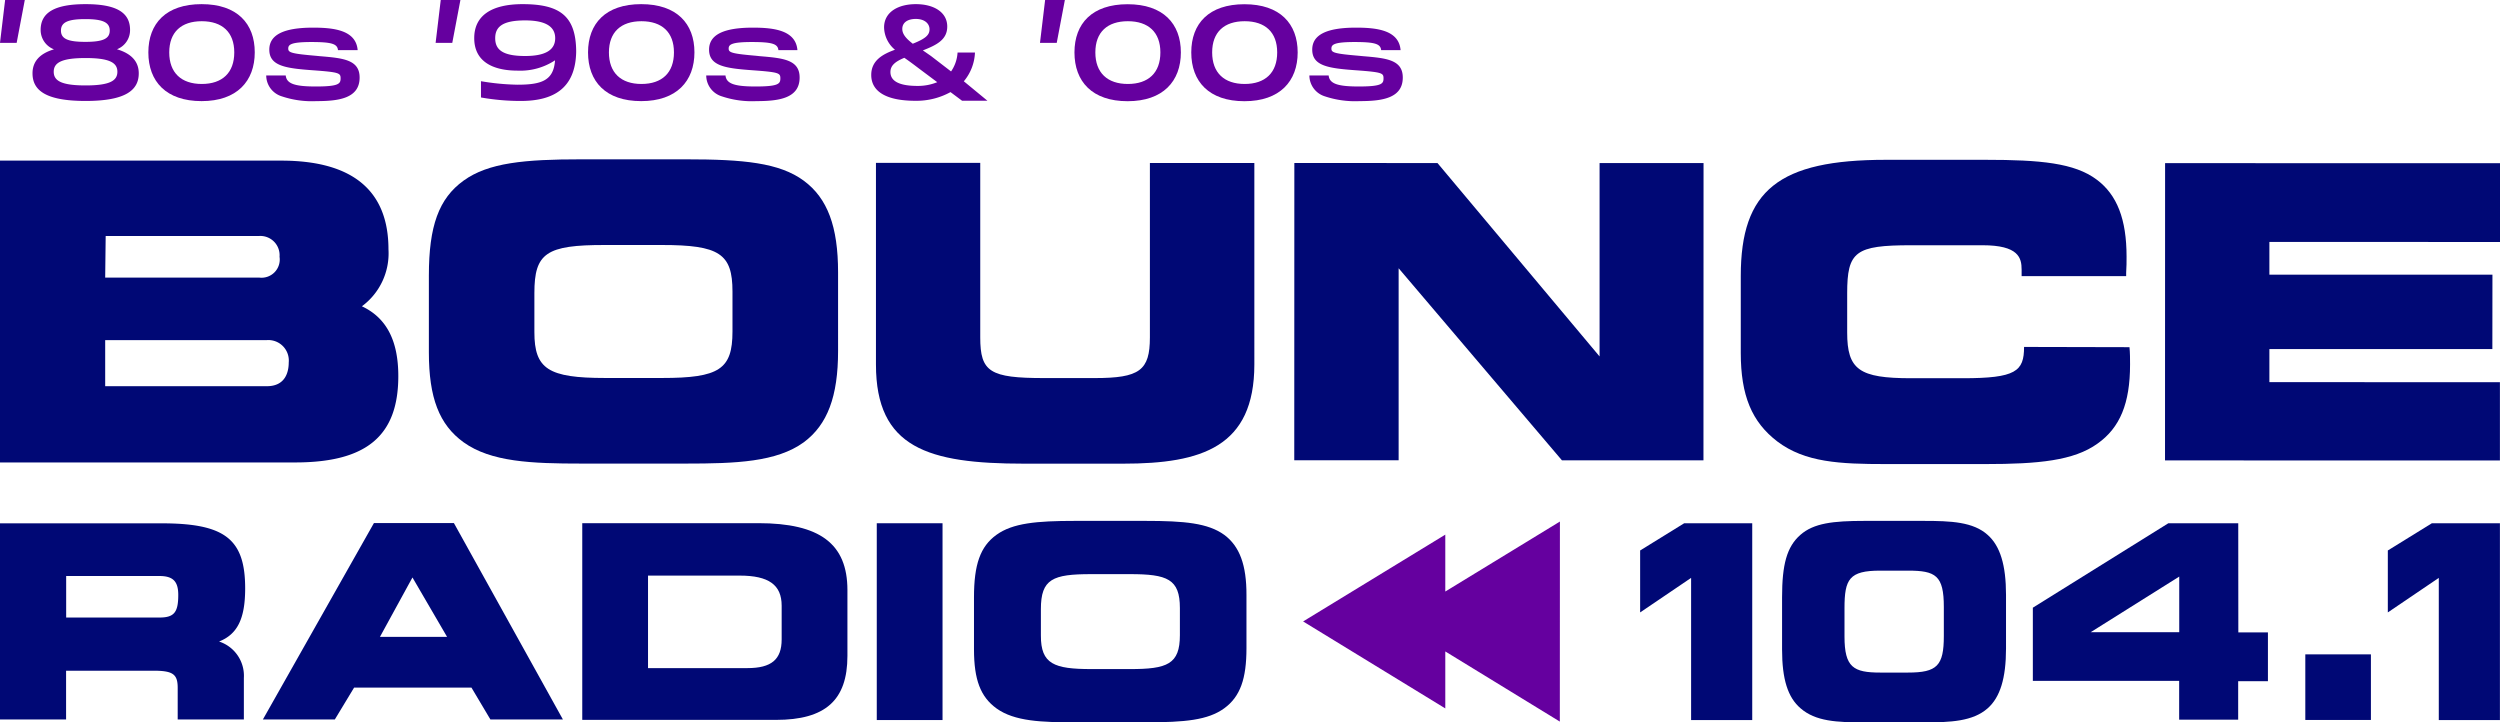 <svg xmlns="http://www.w3.org/2000/svg" viewBox="0 0 307.55 88.87"><path d="M98.88,22.72c-3-2.21-7.41-2.63-14.52-2.63H71.5c-7,0-11.42.42-14.47,2.62s-4.27,5.59-4.27,11.67v9.46c0,5.58,1.27,8.89,4.27,11.06h0c3.37,2.42,8.35,2.62,14.51,2.62H84.36c6.18,0,11.17-.19,14.52-2.62,2.92-2.17,4.22-5.64,4.22-11.24V34C103.1,28.35,101.8,24.88,98.88,22.72ZM90.11,36.35v4.92c0,4.65-1.62,5.72-8.66,5.72h-7c-7,0-8.71-1.11-8.71-5.63V36.54c0-4.92,1.46-5.92,8.67-5.91h7C88.5,30.63,90.11,31.7,90.11,36.35Z" transform="translate(0 -0.49)" fill="#000875"/><path d="M141.46,20.54V42c0,4.07-1.27,5-6.79,5h-6.21c-6.69,0-7.87-.75-7.87-5V20.53H107.76v24.8c0,10.25,6.39,12.2,18.2,12.2h12.22c9.68,0,16.12-2.07,16.13-12.19V20.54Z" transform="translate(0 -0.49)" fill="#000875"/><polygon points="196.78 20.06 196.78 43.85 176.84 20.06 159.23 20.05 159.22 56.62 172.06 56.62 172.06 33 192.15 56.63 209.56 56.63 209.57 20.06 196.78 20.06" fill="#000875"/><polygon points="307.54 47.02 279.18 47.01 279.18 42.94 306.61 42.94 306.62 33.79 279.18 33.79 279.18 29.76 307.55 29.77 307.55 20.08 266.35 20.07 266.34 56.64 307.54 56.65 307.54 47.02" fill="#000875"/><path d="M44.52,38.17a8.09,8.09,0,0,0,3.27-7c0-7.25-4.43-10.92-13.19-10.92H0V57.38H36.27C45.09,57.39,49,54.11,49,46.76,49,42.4,47.55,39.59,44.52,38.17ZM13,29.52h18.9a2.37,2.37,0,0,1,2.49,2.56,2.24,2.24,0,0,1-2.49,2.56H12.94ZM32.83,48H12.94V42.33H32.83a2.52,2.52,0,0,1,2.69,2.75C35.52,46.16,35.17,48,32.83,48Z" transform="translate(0 -0.49)" fill="#000875"/><path d="M249,43.17c0,3-1,3.85-7.53,3.85h-6.36c-6.4,0-7.87-1.05-7.87-5.63V36.57c0-5.14,1-5.91,7.87-5.91h8.78c4.44,0,4.81,1.55,4.81,3v.8h12.86l0-.4c.05-.7.05-1.4.05-2,0-4.6-1.17-7.61-3.67-9.47-2.73-2.05-6.92-2.44-13.69-2.44H232c-13.18,0-17.85,3.74-17.85,14.3v9.45c0,5.24,1.35,8.5,4.51,10.91,3.41,2.57,7.68,2.77,13.34,2.77h12.22c6.55,0,10.91-.42,13.82-2.52,2.76-1.95,4-4.95,4-9.72,0-.7,0-1.41-.07-2.14Z" transform="translate(0 -0.49)" fill="#000875"/><path d="M3.05.49l-1,5.27H0L.63.49Z" transform="translate(0 -0.49)" fill="#65009f"/><path d="M131,.49l-1,5.27h-2.06l.63-5.27Z" transform="translate(0 -0.49)" fill="#65009f"/><path d="M56.64.49l-1,5.27H53.59L54.22.49Z" transform="translate(0 -0.49)" fill="#65009f"/><path d="M17.07,9.51c0,2.05-1.57,3.4-6.54,3.4S4,11.57,4,9.51c0-1.42.85-2.42,2.64-2.95A2.55,2.55,0,0,1,5,4.17C5,2,6.78,1,10.53,1S16,2,16,4.17a2.52,2.52,0,0,1-1.61,2.38C16.2,7.09,17.07,8.09,17.07,9.51Zm-2.63-.19c0-1.1-.93-1.69-3.91-1.69s-3.92.58-3.92,1.69S7.55,11,10.53,11,14.44,10.42,14.44,9.32ZM7.5,4.25c0,1,.82,1.39,3,1.39s3-.39,3-1.39-.84-1.41-3-1.41S7.5,3.24,7.5,4.25Z" transform="translate(0 -0.49)" fill="#65009f"/><path d="M18.25,6.94C18.25,3.38,20.42,1,24.8,1s6.54,2.39,6.54,5.93-2.19,6-6.54,6S18.25,10.52,18.25,6.94Zm10.57,0c0-2.49-1.48-3.84-4-3.84s-4,1.34-4,3.84,1.48,3.88,4,3.88S28.82,9.45,28.82,6.94Z" transform="translate(0 -0.49)" fill="#65009f"/><path d="M70.88,6.91c-.1,4.57-2.93,6-6.83,6a27.84,27.84,0,0,1-4.88-.43v-2a29.38,29.38,0,0,0,4.5.43c3,0,4.44-.54,4.61-3A7.75,7.75,0,0,1,63.7,9.18c-3.28,0-5.36-1.25-5.36-4S60.43,1,64.3,1c4.63,0,6.51,1.51,6.58,5.68v.22ZM68.3,5.19C68.3,3.8,67.18,3,64.6,3c-2.8,0-3.68.8-3.68,2.19s.88,2.19,3.68,2.19C67.18,7.38,68.3,6.59,68.3,5.19Z" transform="translate(0 -0.49)" fill="#65009f"/><path d="M72.34,6.94C72.34,3.38,74.51,1,78.88,1s6.55,2.39,6.55,5.93-2.19,6-6.55,6S72.34,10.52,72.34,6.94Zm10.57,0c0-2.49-1.48-3.84-4-3.84s-4,1.34-4,3.84,1.48,3.88,4,3.88S82.91,9.45,82.91,6.94Z" transform="translate(0 -0.49)" fill="#65009f"/><path d="M121.47,12.88l-3.12,0-1.42-1.06a8.69,8.69,0,0,1-4.31,1.07c-3.54,0-5.44-1.11-5.44-3.18,0-1.78,1.41-2.56,2.92-3.1a3.67,3.67,0,0,1-1.34-2.75C108.76,2,110.45,1,112.67,1s3.86,1,3.86,2.75c0,1.6-1.25,2.26-3,2.94.33.22.65.45,1,.69L117,9.28a4.58,4.58,0,0,0,.8-2.33h2.14a5.86,5.86,0,0,1-1.37,3.54ZM115.3,10.6,113.16,9c-.66-.5-1.32-1-1.91-1.4-1.07.45-1.71.92-1.71,1.75,0,1.18,1.2,1.71,3.34,1.71A6.28,6.28,0,0,0,115.3,10.6ZM111,4.05c0,.68.54,1.24,1.29,1.82,1.6-.64,2.06-1.08,2.06-1.78s-.61-1.27-1.68-1.27S111,3.3,111,4.05Z" transform="translate(0 -0.49)" fill="#65009f"/><path d="M132.18,6.94c0-3.56,2.17-5.93,6.54-5.93s6.55,2.39,6.55,5.93-2.19,6-6.55,6S132.18,10.52,132.18,6.94Zm10.57,0c0-2.49-1.48-3.84-4-3.84s-4,1.34-4,3.84,1.48,3.88,4,3.88S142.75,9.45,142.75,6.94Z" transform="translate(0 -0.49)" fill="#65009f"/><path d="M146.55,6.94c0-3.56,2.17-5.93,6.54-5.93s6.55,2.39,6.55,5.93-2.19,6-6.55,6S146.55,10.52,146.55,6.94Zm10.57,0c0-2.49-1.48-3.84-4-3.84s-4,1.34-4,3.84,1.48,3.88,4,3.88S157.12,9.45,157.12,6.94Z" transform="translate(0 -0.49)" fill="#65009f"/><path d="M39.34,7.4l-.52-.05c-3-.26-3.36-.4-3.36-.88s.3-.81,2.85-.81,3.19.24,3.27,1v0H44v0c-.2-2.44-2.88-2.77-5.48-2.77-3.62,0-5.39.88-5.39,2.71,0,2,2,2.29,5.3,2.53s3.47.34,3.47,1-.21,1-3.06,1c-2.63,0-3.59-.36-3.69-1.36H32.75v0a2.7,2.7,0,0,0,1.91,2.57,11.62,11.62,0,0,0,4.28.59c2.75,0,5.3-.35,5.3-2.9C44.24,7.82,42.18,7.64,39.34,7.4Z" transform="translate(0 -0.49)" fill="#65009f"/><path d="M93.47,7.4,93,7.35c-3-.26-3.36-.4-3.36-.88s.3-.81,2.85-.81,3.19.24,3.27,1v0H98.1v0c-.2-2.44-2.88-2.77-5.48-2.77-3.62,0-5.39.88-5.39,2.71,0,2,2,2.29,5.3,2.53s3.47.34,3.47,1-.21,1-3.06,1c-2.63,0-3.59-.36-3.69-1.36H86.88v0a2.7,2.7,0,0,0,1.91,2.57,11.62,11.62,0,0,0,4.28.59c2.75,0,5.3-.35,5.3-2.9C98.37,7.82,96.31,7.64,93.47,7.4Z" transform="translate(0 -0.49)" fill="#65009f"/><path d="M167.67,7.4l-.52-.05c-3.05-.26-3.36-.4-3.36-.88s.3-.81,2.85-.81,3.19.24,3.27,1v0h2.39v0c-.2-2.44-2.88-2.77-5.48-2.77-3.63,0-5.39.88-5.39,2.71,0,2,2,2.29,5.3,2.53s3.47.34,3.47,1-.21,1-3.06,1c-2.63,0-3.59-.36-3.69-1.36h-2.37v0a2.7,2.7,0,0,0,1.9,2.57,11.71,11.71,0,0,0,4.29.59c2.75,0,5.3-.35,5.3-2.9C172.57,7.82,170.51,7.64,167.67,7.4Z" transform="translate(0 -0.49)" fill="#65009f"/><path d="M275.35,64.86h-8.6l-16.53,10.3-.14.09v9h18v4.77h7.26V84.29H279v-6h-3.64ZM257.2,78.26l10.89-6.84v6.84Z" transform="translate(0 -0.49)" fill="#000875"/><rect x="283.6" y="80.5" width="8.07" height="8.07" fill="#000875"/><path d="M30.16,72.87c0-6.08-2.5-8-10.29-8H0V89H8.13V83H18.86c2.41,0,3,.42,3,2.11V89H30V83.89a4.43,4.43,0,0,0-3.05-4.48C29.23,78.51,30.16,76.57,30.16,72.87Zm-8.23.81c0,2.16-.52,2.78-2.33,2.78H8.14V71.35H19.6C21.28,71.35,21.93,72,21.93,73.68Z" transform="translate(0 -0.49)" fill="#000875"/><path d="M46,64.84,32.34,89h8.85l2.37-3.92H58l2.33,3.92h8.92L55.84,64.84Zm9,14H46.74l4-7.31Z" transform="translate(0 -0.49)" fill="#000875"/><path d="M93.29,64.85H71.63V89.05H95.46c6.08,0,8.79-2.42,8.79-7.87v-8.1C104.25,67.39,100.87,64.85,93.29,64.85ZM96.16,75v4.15c0,2.47-1.26,3.53-4.21,3.53H79.72V71.3H91C94.57,71.3,96.16,72.44,96.16,75Z" transform="translate(0 -0.49)" fill="#000875"/><rect x="107.86" y="64.37" width="8.09" height="24.21" fill="#000875"/><path d="M150.61,66.29c-2-1.45-4.91-1.72-9.67-1.72h-8.72c-4.7,0-7.63.27-9.63,1.71s-2.77,3.66-2.77,7.68v6.41c0,3.74.8,5.84,2.77,7.27h0c2.21,1.59,5.54,1.71,9.66,1.71h8.69c4.84,0,7.66-.27,9.66-1.72s2.74-3.69,2.74-7.39V73.68C153.35,70,152.5,67.69,150.61,66.29Zm-5.46,9v3.34c0,3.57-1.54,4.18-6.18,4.17h-4.71c-4.59,0-6.22-.62-6.21-4.11V75.42c0-3.71,1.46-4.3,6.18-4.3H139C143.61,71.12,145.15,71.72,145.15,75.29Z" transform="translate(0 -0.49)" fill="#000875"/><polygon points="177.8 65.77 160.31 76.45 177.8 87.15 177.8 80.14 191.89 88.77 191.9 64.16 177.8 72.77 177.8 65.77" fill="#65009f"/><path d="M244.53,66.3c-1.78-1.61-4.51-1.73-7.89-1.73h-7.28c-3.84,0-6.24.27-7.89,1.73s-2.24,3.62-2.24,7.66v6.43c0,3.65.7,5.89,2.28,7.24,1.84,1.6,4.43,1.73,7.89,1.73h7.24c3.36,0,6.07-.13,7.89-1.74,1.53-1.36,2.25-3.7,2.25-7.36V73.67C246.78,70,246.06,67.66,244.53,66.3Zm-5.4,8.86v3.57c0,3.66-.83,4.5-4.41,4.5h-3.41c-3.3,0-4.4-.64-4.4-4.43V75.32c0-3.59.58-4.63,4.4-4.63h3.41C238.13,70.69,239.13,71.28,239.13,75.16Z" transform="translate(0 -0.49)" fill="#000875"/><polygon points="207.19 64.37 201.77 67.72 201.77 75.34 208.04 71.09 208.04 88.58 215.56 88.58 215.56 64.37 207.19 64.37" fill="#000875"/><polygon points="299.17 64.37 293.75 67.72 293.75 75.34 300.02 71.09 300.02 88.58 307.54 88.58 307.54 64.37 299.17 64.37" fill="#000875"/></svg>